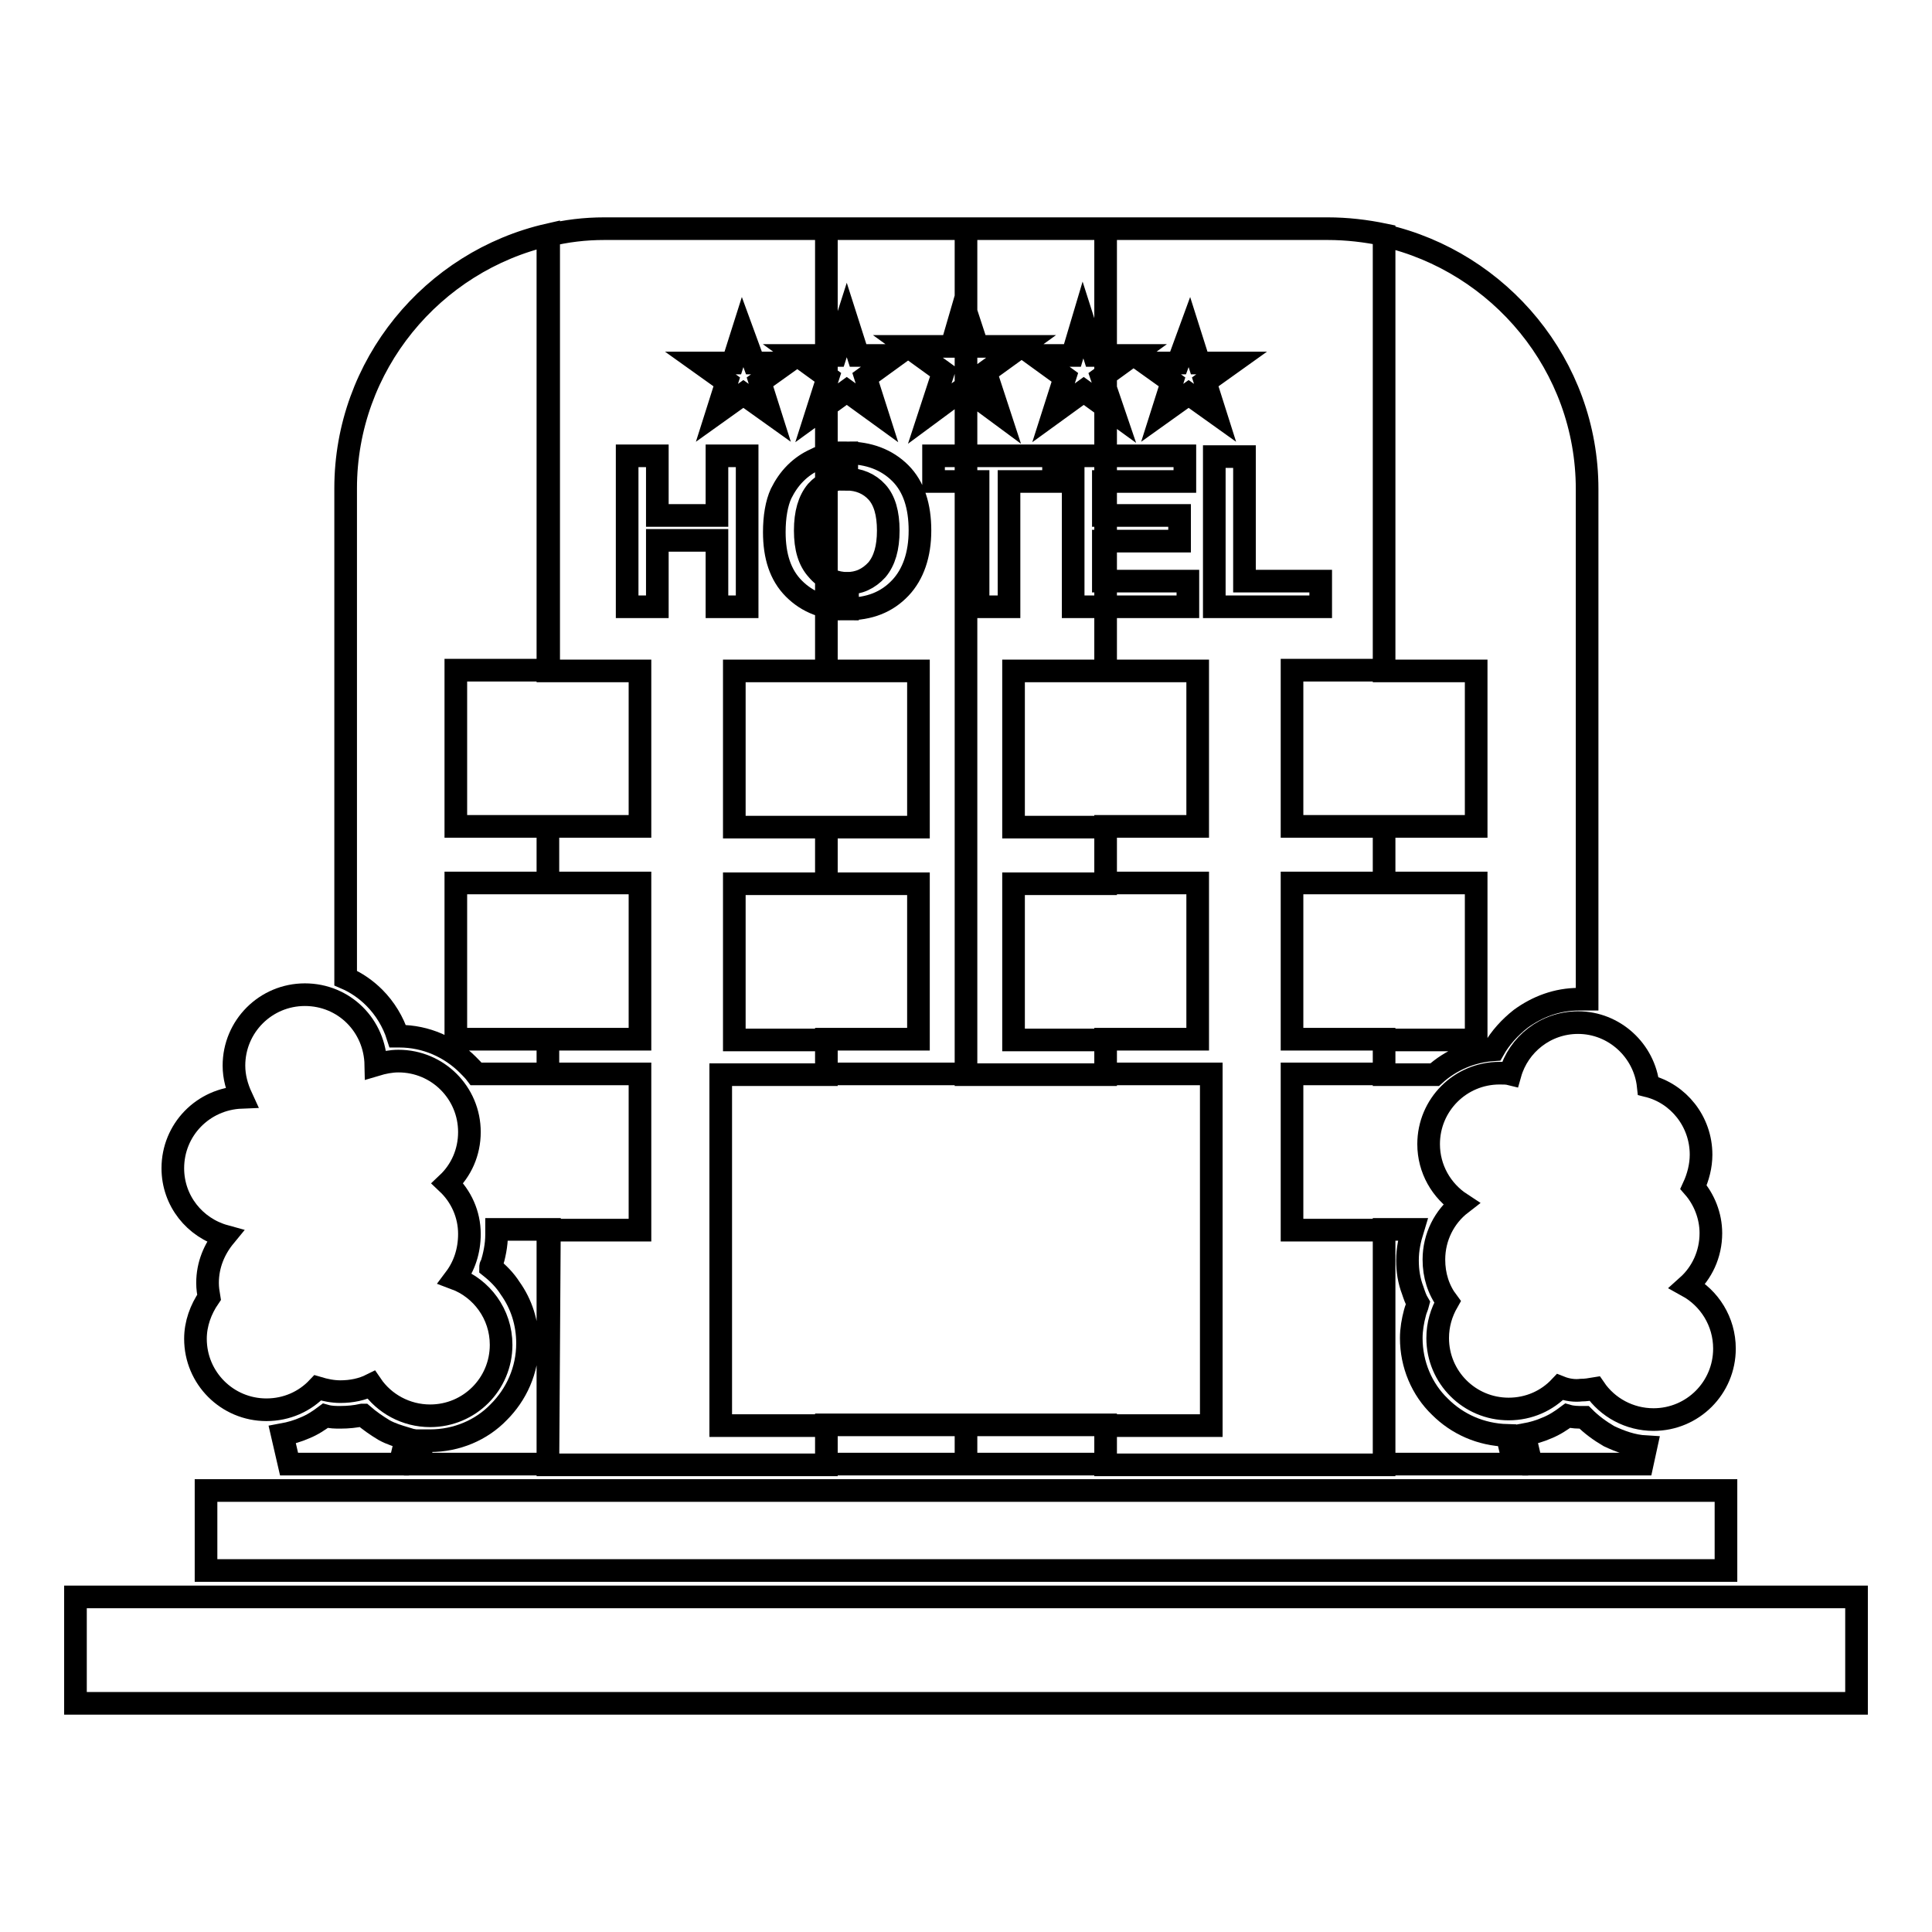 <?xml version="1.0" encoding="utf-8"?>
<!-- Svg Vector Icons : http://www.onlinewebfonts.com/icon -->
<!DOCTYPE svg PUBLIC "-//W3C//DTD SVG 1.1//EN" "http://www.w3.org/Graphics/SVG/1.1/DTD/svg11.dtd">
<svg version="1.1" xmlns="http://www.w3.org/2000/svg" xmlns:xlink="http://www.w3.org/1999/xlink" x="0px" y="0px" viewBox="0 0 256 256" enable-background="new 0 0 256 256" xml:space="preserve">
<g><g><path stroke-width="3" fill-opacity="0" stroke="#000000"  d="M60.3,169.4c3.5,1.3,6.1,4.7,6.1,8.8c0,5.2-4.2,9.4-9.4,9.4c-3.2,0-6.1-1.6-7.8-4.1c-1.2,0.6-2.6,0.9-4.1,0.9c-1,0-2-0.2-3-0.5c-1.7,1.8-4.1,2.9-6.8,2.9c-5.2,0-9.4-4.2-9.4-9.4c0-2,0.7-3.9,1.8-5.5c-0.1-0.6-0.2-1.2-0.2-1.9c0-2.4,0.9-4.5,2.3-6.2c-4-1.1-6.9-4.7-6.9-9c0-5.1,4-9.2,9.1-9.4c-0.6-1.3-1-2.7-1-4.2c0-5.2,4.2-9.4,9.4-9.4c5.2,0,9.3,4.1,9.4,9.3c1-0.3,2-0.5,3-0.5c5.2,0,9.4,4.2,9.4,9.4c0,2.7-1.1,5.1-2.9,6.8c1.8,1.7,2.9,4.1,2.9,6.7C62.2,165.8,61.5,167.8,60.3,169.4z"/><path stroke-width="3" fill-opacity="0" stroke="#000000"  d="M206.7,183.8c-1.7,1.8-4.1,2.9-6.8,2.9c-5.2,0-9.4-4.2-9.4-9.4c0-1.8,0.5-3.4,1.3-4.8c-1.2-1.6-1.8-3.5-1.8-5.6c0-3,1.4-5.7,3.6-7.4c-2.6-1.7-4.3-4.6-4.3-7.9c0-5.2,4.2-9.4,9.4-9.4c0.5,0,1,0,1.4,0.1c1.1-3.9,4.7-6.8,9-6.8c4.8,0,8.8,3.7,9.3,8.4c4,1,7,4.7,7,9.1c0,1.5-0.4,3-1,4.3c1.4,1.6,2.3,3.8,2.3,6.1c0,2.8-1.2,5.3-3.1,7c2.9,1.6,4.9,4.7,4.9,8.3c0,5.2-4.2,9.4-9.4,9.4c-3.2,0-6.1-1.6-7.8-4.1c-0.6,0.1-1.2,0.2-1.8,0.2C208.7,184.3,207.7,184.2,206.7,183.8z"/><path stroke-width="3" fill-opacity="0" stroke="#000000"  d="M217.6,194l0.5-2.3c-1.8-0.1-3.4-0.7-4.9-1.4c-1.2-0.7-2.3-1.5-3.3-2.5c-0.1,0-0.1,0-0.2,0c-0.6,0-1.3,0-2-0.2c-0.8,0.6-1.7,1.2-2.7,1.6c-0.9,0.4-1.9,0.7-3,0.9l0.9,3.9H217.6z"/><path stroke-width="3" fill-opacity="0" stroke="#000000"  d="M53,194l0.8-3.4c-1-0.3-2-0.6-2.9-1.1c-1-0.6-2-1.3-2.8-2l-0.1,0l0,0c-0.9,0.2-1.9,0.3-2.9,0.3c-0.6,0-1.3,0-2-0.2c-0.8,0.6-1.7,1.2-2.7,1.6c-0.9,0.4-1.9,0.7-3,0.9l0.9,3.9L53,194L53,194z"/><path stroke-width="3" fill-opacity="0" stroke="#000000"  d="M27.3,197.5h201.4v10.6H27.3V197.5L27.3,197.5z"/><path stroke-width="3" fill-opacity="0" stroke="#000000"  d="M10,211.6h236v14.1H10V211.6L10,211.6z"/><path stroke-width="3" fill-opacity="0" stroke="#000000"  d="M183.4,31.2c15.3,3.5,26.9,17.2,26.9,33.6v67.6c-0.4,0-0.7,0-1.1,0c-2.9,0-5.5,1-7.7,2.6c-1.4,1.1-2.7,2.5-3.6,4.1c-3,0.2-5.7,1.4-7.8,3.3h-6.7v-4.6h12.2V117h-12.2v-7.5h12.2V88.9h-12.2V31.2L183.4,31.2z M183.4,162.9h3.8c-0.4,1.3-0.7,2.6-0.7,4.1c0,1.4,0.2,2.7,0.7,4c0.2,0.6,0.4,1.2,0.7,1.7c-0.1,0.4-0.3,0.8-0.4,1.2c-0.3,1.1-0.5,2.3-0.5,3.4c0,3.5,1.4,6.8,3.8,9.1c2.3,2.3,5.4,3.7,8.9,3.8l0.9,3.8h-17.2V162.9z M146.5,30.3h29.4c2.6,0,5.1,0.3,7.5,0.8v57.7h-12.2v20.7h12.2v7.5h-12.2v20.7h12.2v4.6h-12.2V163h12.2v31.1h-36.9v-5.2h14v-46.6h-14v-4.6h12.2V117h-12.2v-7.5h12.2V88.9h-12.2V30.3z M128,30.3h18.5v58.6h-12.2v20.7h12.2v7.5h-12.2v20.7h12.2v4.6H128V30.3L128,30.3z M146.5,194H128v-5.2h18.5V194L146.5,194z M109.5,30.3H128v112h-18.5v-4.6h12.2v-20.6h-12.2v-7.5h12.2V88.9h-12.2V30.3L109.5,30.3z M128,194h-18.5v-5.2H128V194z M80.1,30.3h29.4v58.6H97.3v20.7h12.2v7.5H97.3v20.7h12.2v4.6h-14v46.5h14v5.2H72.6V163h12.2v-20.7H72.6v-4.6h12.2v-20.7H72.6v-7.5h12.2V88.9H72.6V31.2C75,30.6,77.5,30.3,80.1,30.3z M72.6,194H55.4l0.7-3.1c0.3,0,0.6,0,0.9,0c3.5,0,6.8-1.4,9.1-3.8c2.3-2.3,3.8-5.5,3.8-9.1c0-2.7-0.8-5.2-2.3-7.3c-0.7-1.1-1.6-2-2.6-2.8c0-0.1,0-0.2,0.1-0.2c0.4-1.3,0.7-2.7,0.7-4.1c0-0.2,0-0.5,0-0.7h7L72.6,194L72.6,194z M72.6,142.3h-9.5c-0.3-0.4-0.7-0.8-1.1-1.2c-2.3-2.3-5.5-3.8-9.1-3.8h-0.2c-0.6-1.9-1.7-3.7-3.1-5.1c-1.1-1.1-2.4-2-3.8-2.6V64.7c0-16.3,11.5-30.1,26.9-33.6v57.7H60.4v20.7h12.2v7.5H60.4v20.7h12.2V142.3L72.6,142.3z M112.2,80.7v-3.4h0c1.6,0,2.9-0.6,4-1.8c1-1.2,1.5-2.9,1.5-5.2c0-2.3-0.5-4-1.5-5.1c-1-1.1-2.4-1.7-4-1.7h0V60c2.9,0,5.3,0.9,7.1,2.7c1.8,1.8,2.6,4.4,2.6,7.6c0,3.2-0.9,5.8-2.6,7.6C117.5,79.8,115.2,80.7,112.2,80.7L112.2,80.7L112.2,80.7z M129.6,80.4V63.8h-5.9v-3.4h15.9v3.4h-5.9v16.6H129.6L129.6,80.4z M142.2,80.4v-20H157v3.4h-10.8v4.5h10.1v3.4h-10.1V77h11.2v3.4H142.2L142.2,80.4z M160.9,80.4V60.5h4V77h10.1v3.4H160.9L160.9,80.4z M83.1,80.4v-20h4v7.9h7.9v-7.9h4v20h-4v-8.8h-7.9v8.8H83.1L83.1,80.4z M112.2,60v3.4c-1.7,0-3,0.6-4,1.7c-1,1.2-1.5,2.9-1.5,5.2c0,2.3,0.5,4,1.6,5.2c1,1.2,2.4,1.8,4,1.8v3.4c-3,0-5.3-0.9-7.1-2.7c-1.8-1.8-2.6-4.3-2.6-7.5c0-2,0.3-3.8,0.9-5.1c0.5-1,1.1-1.9,1.9-2.7c0.8-0.8,1.7-1.4,2.6-1.8C109.1,60.3,110.6,60,112.2,60L112.2,60L112.2,60z M126.1,45.9h-5.8l4.7,3.4l-1.8,5.5l4.6-3.4l4.6,3.4l-1.8-5.5l4.7-3.4h-5.8l-1.8-5.5L126.1,45.9z M142.1,47.1h-5l4,2.9l-1.5,4.7l4-2.9l4,2.9L146,50l4-2.9h-5l-1.5-4.7L142.1,47.1z M156.1,48.1h-4.3l3.5,2.5l-1.3,4.1l3.5-2.5l3.5,2.5l-1.3-4.1l3.5-2.5h-4.3l-1.3-4.1L156.1,48.1z M112.2,42.4l-1.5,4.7h-5l4,2.9l-1.5,4.7l4-2.9l4,2.9l-1.5-4.7l4-2.9h-5L112.2,42.4z M98.4,44l-1.3,4.1h-4.3l3.5,2.5l-1.3,4.1l3.5-2.5l3.5,2.5l-1.3-4.1l3.5-2.5h-4.3L98.4,44z"/></g></g>
</svg>
